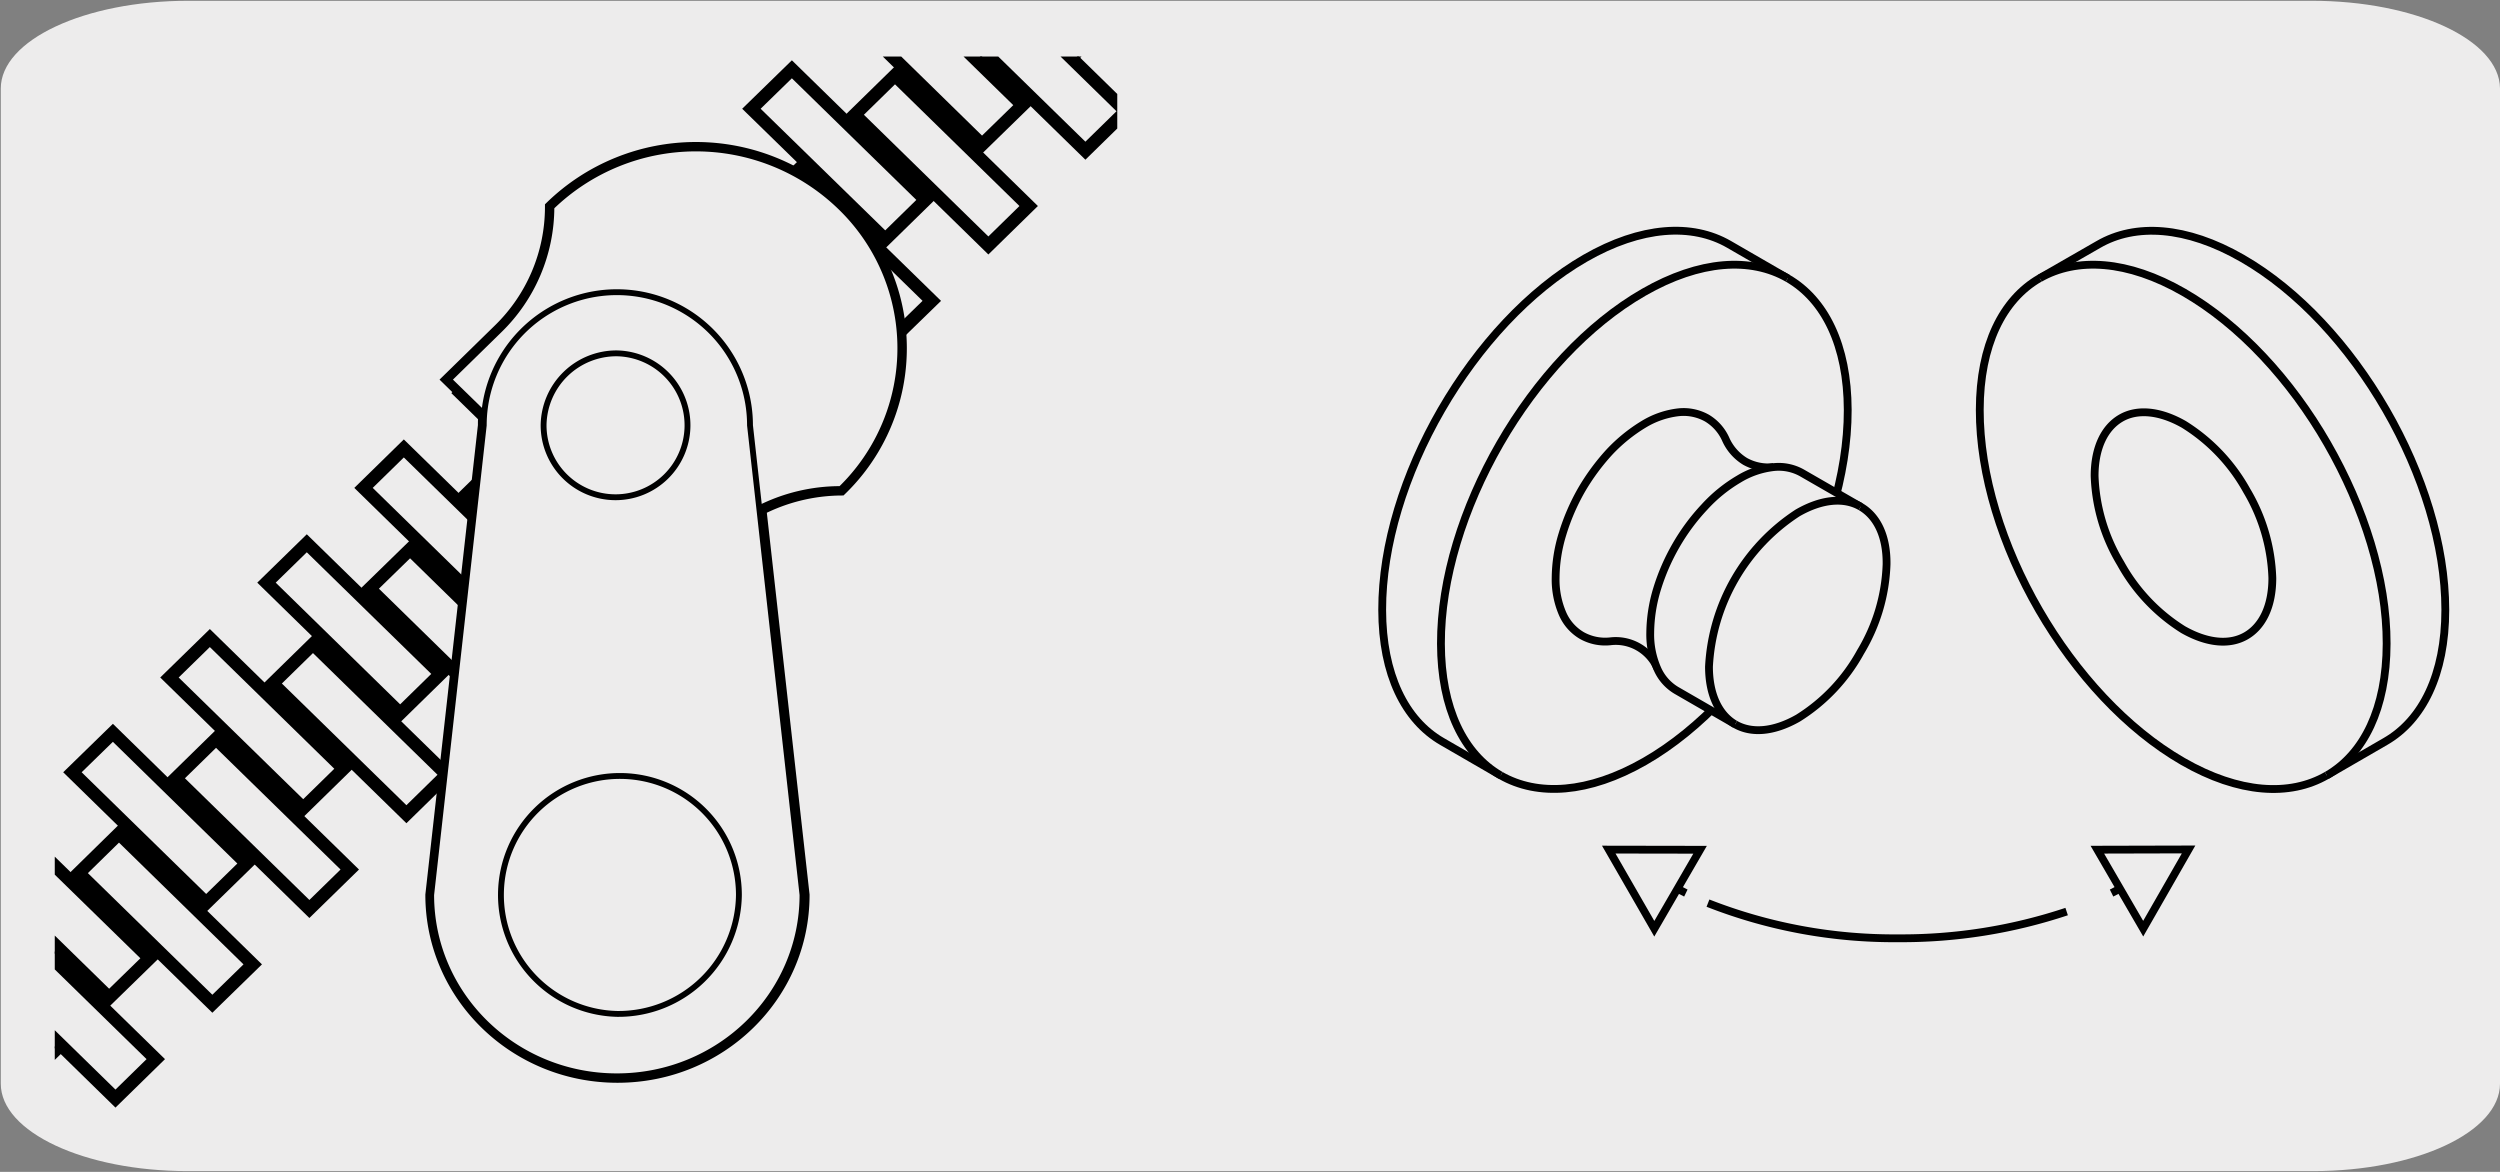<svg xmlns="http://www.w3.org/2000/svg" xmlns:xlink="http://www.w3.org/1999/xlink" viewBox="0 0 320 150"><rect x="0" y="0" width="320" height="150" fill="#808080" stroke="none"/><defs><style>.cls-1,.cls-4,.cls-7{fill:none;}.cls-2,.cls-5,.cls-6{fill:#edecec;}.cls-3{clip-path:url(#clip-path);}.cls-4,.cls-5,.cls-6,.cls-7{stroke:#000;}.cls-4{stroke-width:1.65px;}.cls-5,.cls-6{stroke-miterlimit:10;}.cls-5{stroke-width:0.75px;}</style><clipPath id="clip-path"><rect class="cls-1" x="7.01" y="7.24" width="136" height="135.86"/></clipPath></defs><title>14416-01</title><g id="Capa_2" data-name="Capa 2"><path class="cls-2" d="M24.09.1H295.9c13.26,0,24.05,5,24.1,11.21v127.4c0,6.18-10.7,11.19-23.89,11.19H24c-13.2,0-23.9-5-23.9-11.19h0V11.34C.09,5.13,10.84.1,24.09.1Z"/></g><g id="Capa_3" data-name="Capa 3"><g class="cls-3"><polygon class="cls-4" points="125.7 18.51 108.6 1.78 113.77 -3.26 130.88 13.46 125.7 18.51"/></g><polygon class="cls-4" points="126.51 31.42 109.4 14.69 114.56 9.64 131.67 26.37 126.51 31.42"/><polygon class="cls-4" points="113.31 30.64 96.18 13.92 101.36 8.87 118.47 25.59 113.31 30.64"/><polygon class="cls-4" points="114.09 43.55 96.98 26.82 102.13 21.78 119.27 38.51 114.09 43.55"/><polygon points="100.89 42.78 83.77 26.05 88.94 21 106.05 37.73 100.89 42.78"/><polygon class="cls-4" points="100.89 42.78 83.77 26.05 88.94 21 106.05 37.73 100.89 42.78"/><polygon points="101.67 55.69 84.56 38.96 89.72 33.91 106.84 50.64 101.67 55.69"/><polygon class="cls-4" points="101.67 55.69 84.56 38.96 89.72 33.91 106.84 50.64 101.67 55.69"/><polygon points="88.47 54.91 71.35 38.19 76.52 33.13 93.64 49.86 88.47 54.91"/><polygon class="cls-4" points="88.47 54.91 71.35 38.19 76.52 33.13 93.64 49.86 88.47 54.91"/><polygon points="89.26 67.82 72.14 51.09 77.31 46.04 94.44 62.77 89.26 67.82"/><polygon class="cls-4" points="89.26 67.82 72.14 51.09 77.31 46.04 94.44 62.77 89.26 67.82"/><polygon points="76.06 67.05 58.95 50.32 64.12 45.27 81.22 61.99 76.06 67.05"/><polygon class="cls-4" points="76.06 67.05 58.95 50.32 64.12 45.27 81.22 61.99 76.06 67.05"/><polygon points="76.84 79.95 59.72 63.23 64.9 58.17 82.02 74.91 76.84 79.95"/><polygon class="cls-4" points="76.84 79.95 59.72 63.23 64.9 58.17 82.02 74.91 76.84 79.95"/><polygon class="cls-4" points="63.64 79.18 46.53 62.45 51.69 57.4 68.81 74.13 63.64 79.18"/><polygon class="cls-4" points="64.42 92.08 47.32 75.35 52.49 70.31 69.59 87.04 64.42 92.08"/><polygon class="cls-4" points="51.22 91.31 34.11 74.58 39.27 69.54 56.38 86.26 51.22 91.31"/><polygon class="cls-4" points="52.02 104.22 34.9 87.49 40.06 82.44 57.18 99.17 52.02 104.22"/><polygon class="cls-4" points="38.81 103.45 21.69 86.72 26.86 81.67 43.97 98.4 38.81 103.45"/><polygon class="cls-4" points="39.6 116.35 22.49 99.62 27.65 94.57 44.77 111.3 39.6 116.35"/><polygon class="cls-4" points="26.39 115.58 9.27 98.85 14.45 93.8 31.56 110.53 26.39 115.58"/><polygon class="cls-4" points="27.18 128.48 10.07 111.76 15.23 106.7 32.35 123.44 27.18 128.48"/><g class="cls-3"><polygon class="cls-4" points="13.97 127.71 -3.14 110.98 2.02 105.93 19.15 122.66 13.97 127.71"/><polygon class="cls-4" points="14.78 140.62 -2.34 123.88 2.82 118.84 19.94 135.57 14.78 140.62"/><polygon class="cls-4" points="1.55 139.84 -15.57 123.12 -10.39 118.07 6.72 134.8 1.55 139.84"/><polygon class="cls-4" points="2.34 152.75 -14.76 136.02 -9.61 130.98 7.52 147.7 2.34 152.75"/><polygon class="cls-4" points="151.35 7.15 134.24 -9.58 139.4 -14.63 156.5 2.1 151.35 7.15"/><polygon class="cls-4" points="138.13 6.38 121.02 -10.35 126.19 -15.4 143.29 1.33 138.13 6.38"/><polygon class="cls-4" points="138.93 19.29 121.81 2.56 126.98 -2.49 144.09 14.24 138.93 19.29"/><path class="cls-4" d="M107.58,26.5a26.57,26.57,0,0,0-37,0,22,22,0,0,1-6.69,15.78l-6.45,6.31,4.61,4.51A11.93,11.93,0,0,0,62,54.44l-6.73,60.11c0,12.83,10.64,23.22,23.77,23.22s23.76-10.39,23.76-23.22l-5.53-49.4a23.21,23.21,0,0,1,10.36-2.55v0A25.13,25.13,0,0,0,107.58,26.5Z"/><path class="cls-5" d="M107.58,26.5a26.57,26.57,0,0,0-37,0,22,22,0,0,1-6.69,15.78l-6.45,6.31L85,75.46l6.47-6.31a23.06,23.06,0,0,1,16.15-6.55v0A25.13,25.13,0,0,0,107.58,26.5Z"/><path class="cls-5" d="M79,45.23a9.21,9.21,0,1,1-9.42,9.21A9.32,9.32,0,0,1,79,45.23Zm17,9.21a17,17,0,0,0-34.08,0l-6.73,60.11c0,12.83,10.64,23.22,23.77,23.22s23.76-10.39,23.76-23.22Z"/><path class="cls-5" d="M79,129.78a15.23,15.23,0,1,1,15.58-15.23A15.41,15.41,0,0,1,79,129.78Z"/></g><path class="cls-6" d="M184.58,94.91c-4.72-2.73-7.65-8.56-7.66-16.85s2.87-17.48,7.58-25.62,11.2-15.24,18.39-19.38,13.71-4.51,18.43-1.78l7.51,4.34c4.72,2.72,7.66,8.55,7.68,16.85S233.63,70,228.93,78.09s-11.22,15.25-18.41,19.37-13.7,4.51-18.44,1.79Z"/><path class="cls-6" d="M297.83,99.25c-4.73,2.73-11.24,2.35-18.43-1.79S265.71,86.23,261,78.09s-7.6-17.32-7.59-25.62,2.93-14.12,7.65-16.85l7.54-4.33c4.71-2.73,11.22-2.36,18.42,1.78s13.68,11.23,18.38,19.37S313,69.77,313,78.06s-2.94,14.13-7.67,16.85Z"/><path class="cls-6" d="M261.09,35.62c4.73-2.72,11.25-2.34,18.43,1.79s13.71,11.23,18.39,19.38,7.6,17.31,7.58,25.61-2.93,14.12-7.66,16.85m-105.75,0c-4.72-2.73-7.62-8.56-7.64-16.85s2.87-17.48,7.56-25.62,11.2-15.24,18.4-19.37,13.7-4.51,18.43-1.79"/><path class="cls-7" d="M272.86,112.93c-.84.48-1.69.94-2.58,1.38"/><path class="cls-6" d="M264.53,116.68A66.72,66.72,0,0,1,243,120.1a65.14,65.14,0,0,1-24.38-4.5"/><path class="cls-7" d="M215.79,114.31c-.89-.43-1.74-.89-2.58-1.37"/><polygon class="cls-6" points="268.46 108.76 280.14 108.73 274.33 118.87 268.46 108.76"/><polygon class="cls-6" points="217.61 108.77 205.92 108.75 211.75 118.88 217.61 108.77"/><path class="cls-6" d="M290.86,74c0,3.63-1.29,6.18-3.36,7.38s-4.91,1-8.06-.79a23.14,23.14,0,0,1-8-8.47,23.2,23.2,0,0,1-3.33-11.2c0-3.64,1.3-6.19,3.35-7.39s4.92-1,8.07.79a23.16,23.16,0,0,1,8.05,8.47A23.36,23.36,0,0,1,290.86,74Z"/><path class="cls-6" d="M227,59.79a6.11,6.11,0,0,1-3.62-.73,6.31,6.31,0,0,1-2.46-2.77,6,6,0,0,0-2.44-2.78,6.13,6.13,0,0,0-3.62-.74,11,11,0,0,0-4.44,1.52A20.72,20.72,0,0,0,206,57.87a28.13,28.13,0,0,0-3.6,4.9A27.48,27.48,0,0,0,200,68.35a19.5,19.5,0,0,0-.88,5.63,11,11,0,0,0,.9,4.6,6,6,0,0,0,2.46,2.77,6.11,6.11,0,0,0,3.63.74,5.82,5.82,0,0,1,6.07,3.51"/><path class="cls-6" d="M238.17,64.86l-7.52-4.33a6.07,6.07,0,0,0-3.63-.74,10.94,10.94,0,0,0-4.43,1.52,19,19,0,0,0-4.42,3.59,26.4,26.4,0,0,0-3.62,4.88,27,27,0,0,0-2.44,5.59,19.8,19.8,0,0,0-.88,5.63,10.89,10.89,0,0,0,.91,4.6,6,6,0,0,0,2.44,2.77l7.52,4.34c2.06,1.19,4.91,1,8.05-.79a23,23,0,0,0,8-8.47,23.2,23.2,0,0,0,3.33-11.21C241.53,68.61,240.24,66.06,238.17,64.86Z"/><path class="cls-6" d="M222.1,92.71c-2.06-1.2-3.35-3.75-3.35-7.37A25,25,0,0,1,230.1,65.65c3.15-1.81,6-2,8.07-.79"/></g></svg>